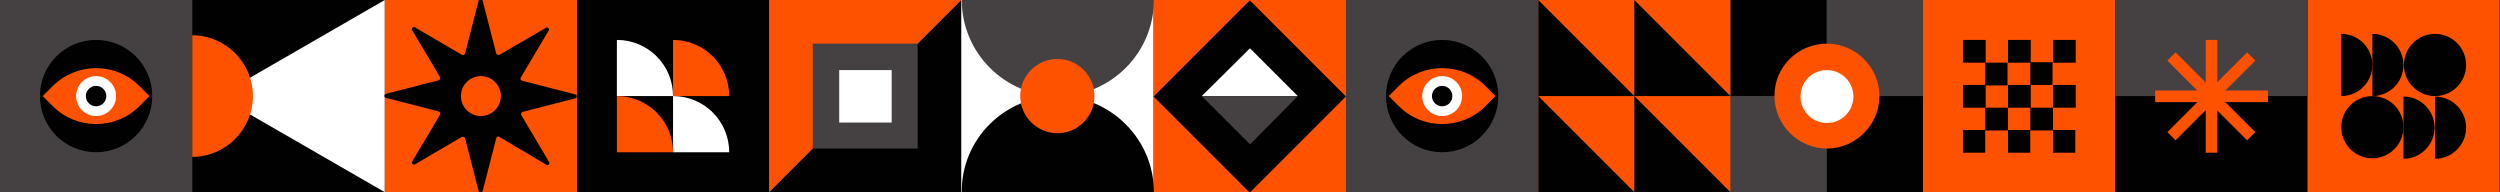 <?xml version="1.0" encoding="utf-8"?>
<!-- Generator: Adobe Illustrator 27.4.0, SVG Export Plug-In . SVG Version: 6.00 Build 0)  -->
<svg version="1.1" id="Layer_2_00000163776788903882951300000014448683425394196894_"
	 xmlns="http://www.w3.org/2000/svg" xmlns:xlink="http://www.w3.org/1999/xlink" x="0px" y="0px" viewBox="0 0 538.6 41.4"
	 style="enable-background:new 0 0 538.6 41.4;" xml:space="preserve">
<rect x="0" y="0" width="538.6" height="41.4" fill="#333333" stroke="none"/>
<style type="text/css">
	.st0{fill:#010101;}
	.st1{fill:#FF5200;}
	.st2{fill:#FFFFFF;}
	.st3{fill:#454142;}
</style>
<g id="Camada_1">
	<polyline class="st0" points="207.1,0 207.1,41.4 165.7,41.4 	"/>
	<rect x="41.4" class="st0" width="41.4" height="41.4"/>
	<rect x="497.1" class="st1" width="41.4" height="41.4"/>
	<rect x="207.1" class="st2" width="41.4" height="41.4"/>
	<rect x="393.6" class="st3" width="20.7" height="20.7"/>
	<rect x="372.8" class="st0" width="20.7" height="20.7"/>
	<rect x="372.8" y="20.7" class="st3" width="20.7" height="20.7"/>
	<rect x="393.6" y="20.7" class="st0" width="20.7" height="20.7"/>
	<rect x="331.4" class="st1" width="41.4" height="41.4"/>
	<rect x="124.3" class="st0" width="41.4" height="41.4"/>
	<path class="st2" d="M132.9,20.7V8.6c6.7,0,12.1,5.4,12.1,12.1l0,0H132.9C132.9,20.7,132.9,20.7,132.9,20.7z"/>
	<path class="st1" d="M132.9,32.9V20.7c6.7,0,12.1,5.4,12.1,12.1l0,0H132.9L132.9,32.9z"/>
	<path class="st1" d="M145,20.7V8.6c6.7,0,12.1,5.4,12.1,12.1l0,0H145C145,20.7,145,20.7,145,20.7z"/>
	<path class="st2" d="M145,32.9V20.7c6.7,0,12.1,5.4,12.1,12.1l0,0H145L145,32.9z"/>
	<polygon class="st1" points="165.7,0 207.1,0 165.7,41.4 165.7,41.4 	"/>
	<polygon class="st2" points="47,20.7 82.9,41.4 82.9,0 	"/>
	<path class="st1" d="M41.4,7.6c7.2,0,13.1,5.9,13.1,13.1s-5.9,13.1-13.1,13.1"/>
	<rect x="175.1" y="9.4" class="st3" width="22.6" height="22.6"/>
	<rect x="180.8" y="15.1" class="st2" width="11.3" height="11.3"/>
	<path class="st0" d="M227.9,20.7L227.9,20.7c11.4,0,20.7,9.3,20.7,20.7h-41.4C207.1,30,216.4,20.7,227.9,20.7L227.9,20.7z"/>
	<path class="st3" d="M248.6,0L248.6,0c0,11.4-9.3,20.7-20.7,20.7l0,0c-11.4,0-20.7-9.3-20.7-20.7l0,0"/>
	<path class="st1" d="M227.8,12.7L227.8,12.7c4.4,0,8,3.6,8,8v0c0,4.4-3.6,8-8,8h0c-4.4,0-8-3.6-8-8v0
		C219.8,16.3,223.4,12.7,227.8,12.7z"/>
	<path class="st1" d="M393.6,9.4L393.6,9.4c6.2,0,11.3,5.1,11.3,11.3l0,0c0,6.2-5.1,11.3-11.3,11.3l0,0c-6.2,0-11.3-5.1-11.3-11.3
		l0,0C382.2,14.5,387.3,9.4,393.6,9.4z"/>
	<path class="st2" d="M393.6,15.1L393.6,15.1c3.1,0,5.7,2.5,5.7,5.7l0,0c0,3.1-2.5,5.7-5.7,5.7l0,0c-3.1,0-5.7-2.5-5.7-5.7l0,0
		C387.9,17.6,390.4,15.1,393.6,15.1z"/>
	<rect class="st3" width="41.4" height="41.4"/>
	<circle class="st0" cx="20.7" cy="20.7" r="12.1"/>
	<path class="st1" d="M30,18.5l2.2,2.2L30,22.9c-5.1,5.1-13.5,5.1-18.6,0l-2.2-2.2l2.2-2.2C16.6,13.4,24.9,13.4,30,18.5z"/>
	<circle class="st2" cx="20.7" cy="20.7" r="4.3"/>
	<circle class="st0" cx="20.7" cy="20.7" r="2.2"/>
	<rect x="248.6" class="st1" width="41.4" height="41.4"/>
	
		<rect x="254.6" y="6.1" transform="matrix(0.707 -0.707 0.707 0.707 64.216 196.477)" class="st0" width="29.3" height="29.3"/>
	<polyline class="st2" points="258.9,20.7 269.3,10.4 279.6,20.7 	"/>
	<rect x="414.3" class="st1" width="41.4" height="41.4"/>
	<rect x="422.9" y="8.6" class="st0" width="4.9" height="4.9"/>
	<rect x="427.7" y="13.5" class="st0" width="4.8" height="4.9"/>
	<rect x="437.4" y="13.4" class="st0" width="4.8" height="4.9"/>
	<rect x="432.6" y="8.6" class="st0" width="4.9" height="4.9"/>
	<rect x="442.3" y="8.6" class="st0" width="4.9" height="4.9"/>
	<rect x="422.9" y="18.3" class="st0" width="4.9" height="4.9"/>
	<rect x="427.7" y="23.2" class="st0" width="4.9" height="4.9"/>
	<rect x="437.4" y="23.2" class="st0" width="4.9" height="4.9"/>
	<rect x="432.6" y="18.3" class="st0" width="4.9" height="4.9"/>
	<rect x="442.3" y="18.3" class="st0" width="4.9" height="4.9"/>
	<rect x="422.9" y="28" class="st0" width="4.8" height="4.9"/>
	<rect x="432.6" y="28" class="st0" width="4.8" height="4.9"/>
	<rect x="442.3" y="28" class="st0" width="4.8" height="4.9"/>
	<rect x="455.7" class="st0" width="41.4" height="41.4"/>
	<rect x="455.7" class="st3" width="41.4" height="20.7"/>
	<rect x="464.3" y="19.5" class="st1" width="24.3" height="2.5"/>
	<rect x="475.2" y="8.6" class="st1" width="2.5" height="24.3"/>
	
		<rect x="464.3" y="19.5" transform="matrix(0.707 -0.707 0.707 0.707 124.894 342.938)" class="st1" width="24.3" height="2.5"/>
	
		<rect x="475.2" y="8.6" transform="matrix(0.707 -0.707 0.707 0.707 124.886 342.94)" class="st1" width="2.5" height="24.3"/>
	<rect x="82.9" class="st1" width="41.4" height="41.4"/>
	<path class="st0" d="M123.9,21.2l-11.3,2.9c-0.3,0.1-0.4,0.4-0.3,0.7l6,10.1c0.2,0.4-0.2,0.9-0.6,0.6l-10.1-6
		c-0.3-0.2-0.6,0-0.7,0.3L104,41.1c-0.1,0.5-0.8,0.5-0.9,0l-2.9-11.3c-0.1-0.3-0.4-0.4-0.7-0.3l-10.1,5.9c-0.4,0.2-0.9-0.2-0.6-0.6
		l6-10.1c0.2-0.3,0-0.6-0.3-0.7l-11.3-2.9c-0.5-0.1-0.5-0.8,0-0.9l11.3-2.9c0.3-0.1,0.4-0.4,0.3-0.7l-6-10.1
		c-0.2-0.4,0.2-0.9,0.6-0.6l10.1,5.9c0.3,0.2,0.6,0,0.7-0.3l2.9-11.3c0.1-0.5,0.8-0.5,0.9,0l2.9,11.3c0.1,0.3,0.4,0.4,0.7,0.3
		L117.6,6c0.4-0.2,0.9,0.2,0.6,0.6l-6,10.1c-0.2,0.3,0,0.6,0.3,0.7l11.3,2.9C124.4,20.4,124.4,21,123.9,21.2z"/>
	<circle class="st1" cx="103.6" cy="20.7" r="4.3"/>
	<polygon class="st0" points="331.4,0 352.1,20.7 331.4,20.7 	"/>
	<polygon class="st0" points="352.1,0 372.8,20.7 352.1,20.7 	"/>
	<polygon class="st0" points="331.4,20.7 352.1,41.4 331.4,41.4 	"/>
	<polygon class="st0" points="352.1,20.7 372.8,41.4 352.1,41.4 	"/>
	<polyline class="st3" points="279.6,20.7 269.3,31.1 258.9,20.7 	"/>
	<circle class="st0" cx="511.1" cy="27.4" r="6.7"/>
	<path class="st0" d="M511.1,7.3c3.7,0,6.7,3,6.7,6.7s-3,6.7-6.7,6.7"/>
	<path class="st0" d="M504.4,7.3c3.7,0,6.7,3,6.7,6.7s-3,6.7-6.7,6.7"/>
	<circle class="st0" cx="524.6" cy="14" r="6.7"/>
	<path class="st0" d="M524.6,34.2c3.7,0,6.7-3,6.7-6.7s-3-6.7-6.7-6.7"/>
	<path class="st0" d="M517.8,34.2c3.7,0,6.7-3,6.7-6.7s-3-6.7-6.7-6.7"/>
	<rect x="290" class="st3" width="41.4" height="41.4"/>
	<circle class="st0" cx="310.7" cy="20.7" r="12.1"/>
	<path class="st1" d="M320,18.5l2.2,2.2l-2.2,2.2c-5.1,5.1-13.5,5.1-18.6,0l-2.2-2.2l2.2-2.2C306.5,13.4,314.9,13.4,320,18.5z"/>
	<circle class="st2" cx="310.7" cy="20.7" r="4.3"/>
	<circle class="st0" cx="310.7" cy="20.7" r="2.2"/>
</g>
</svg>
